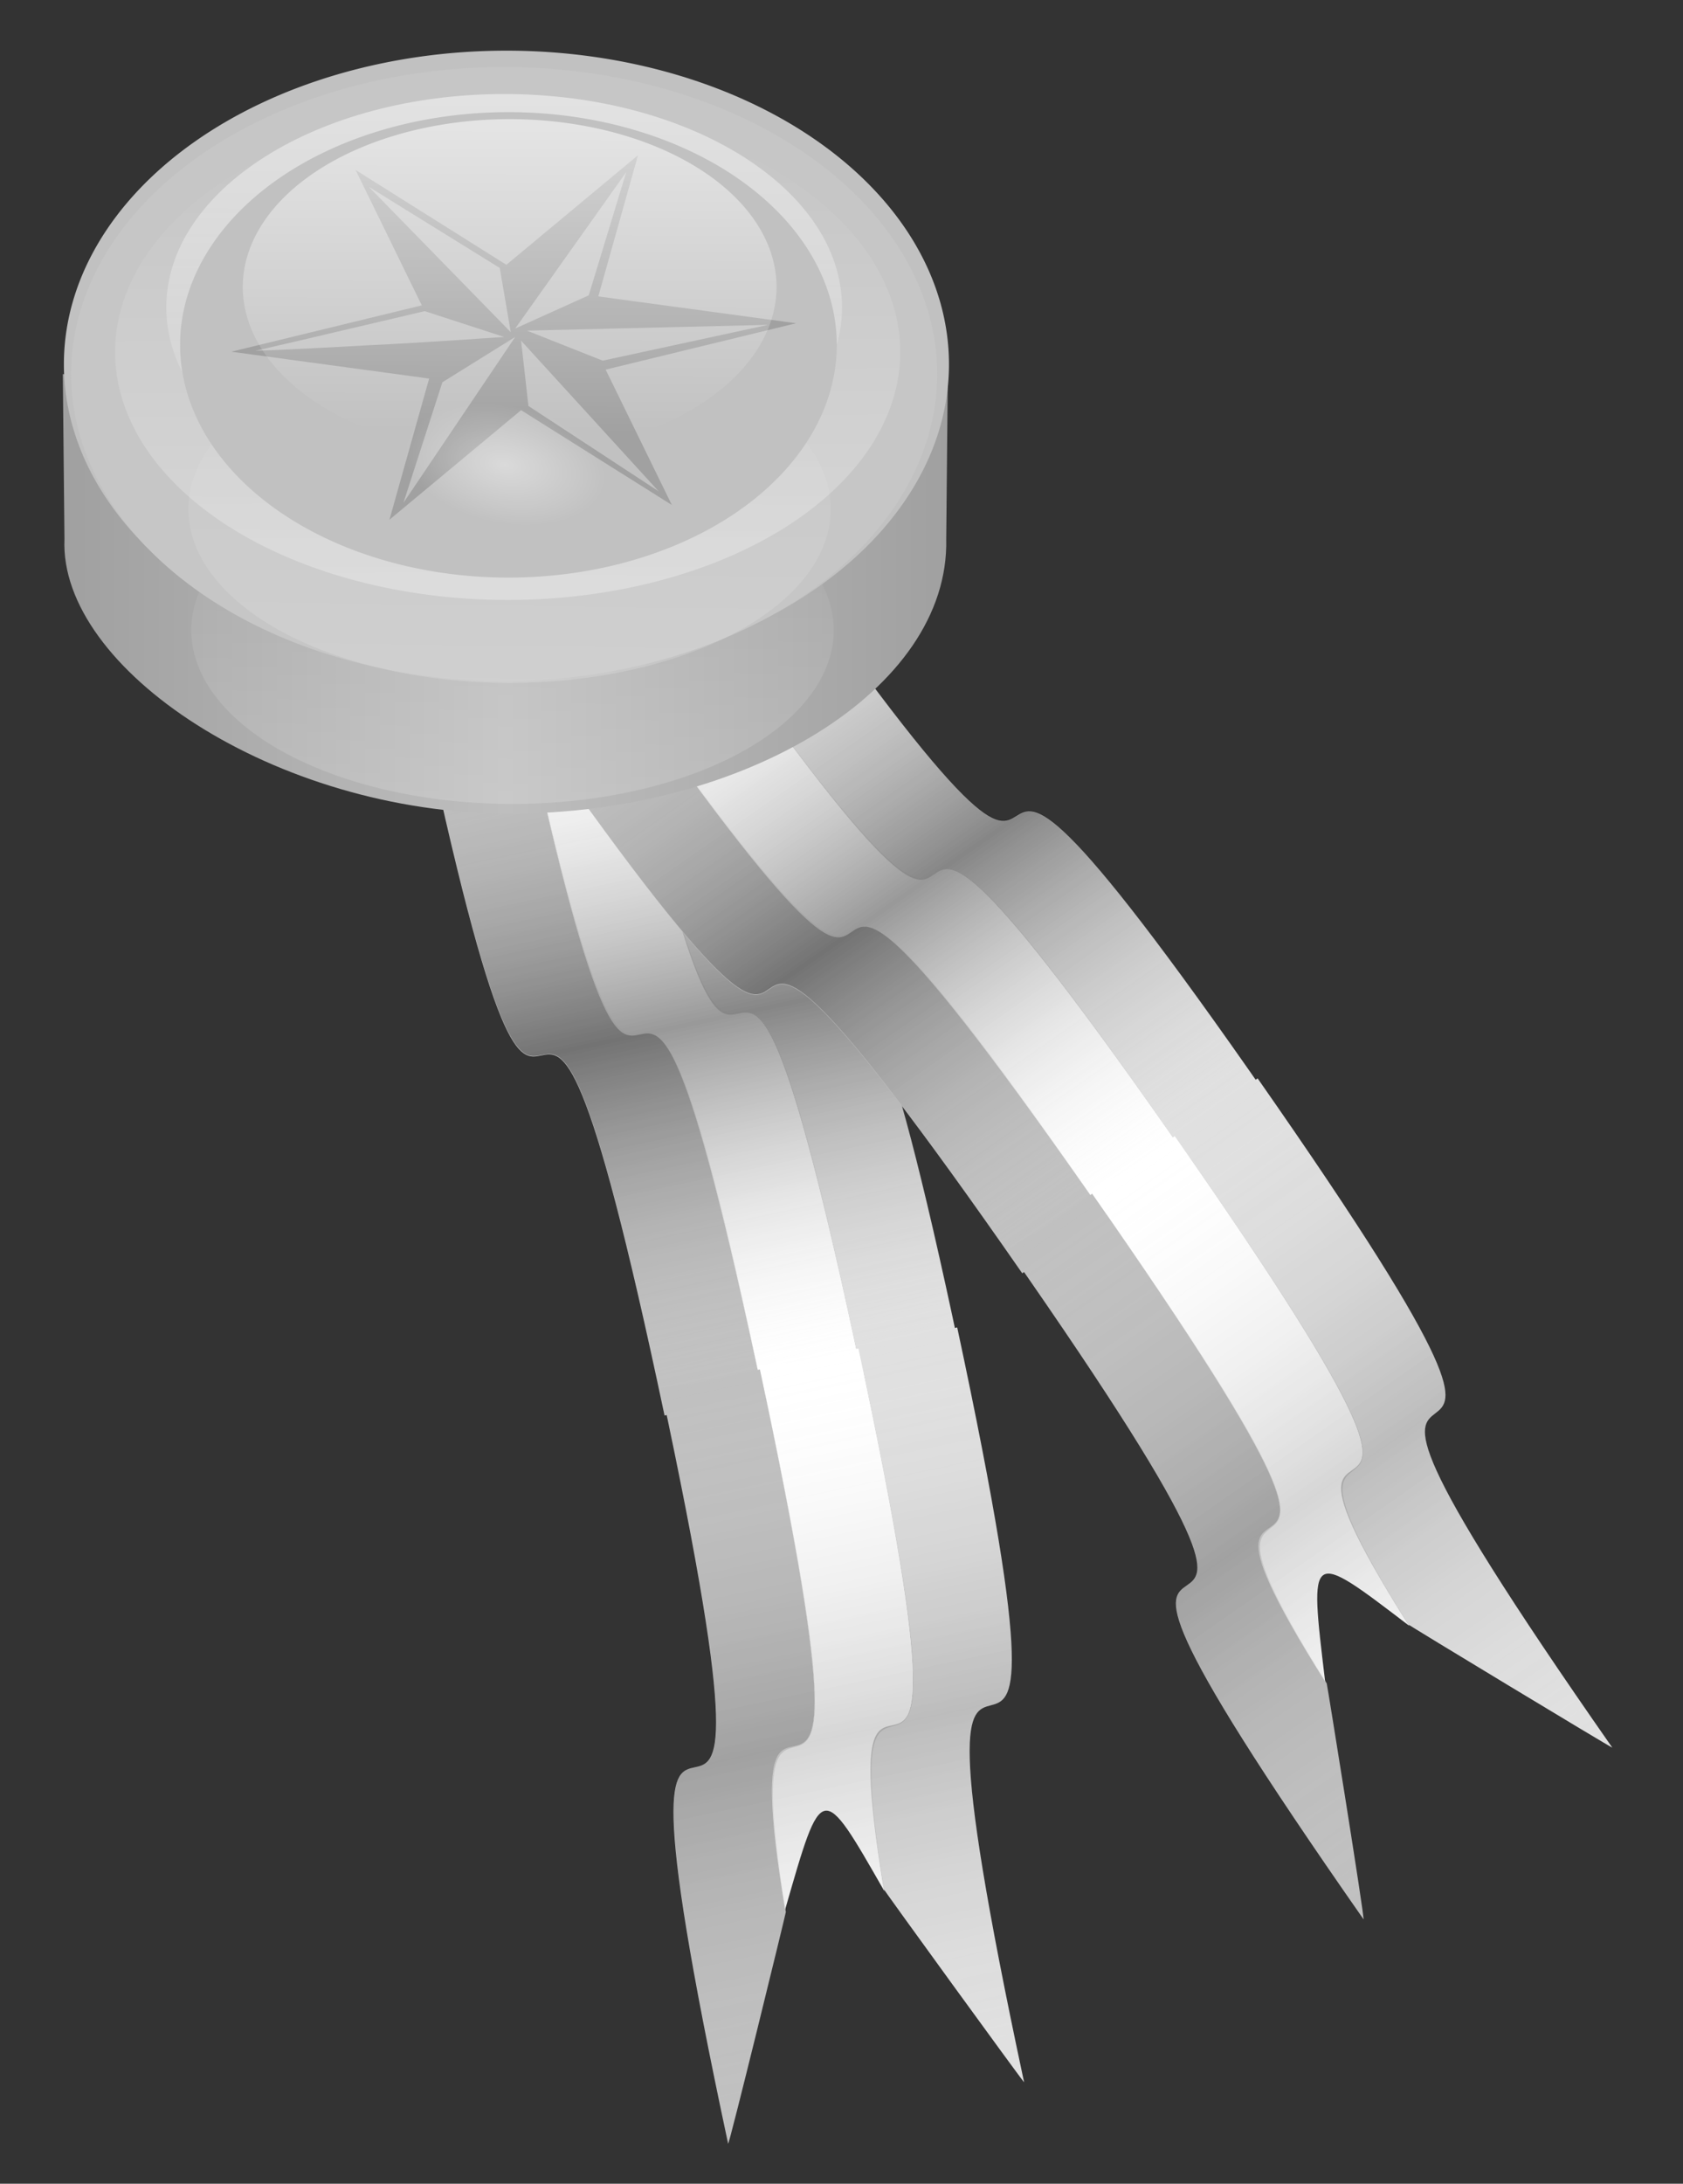<?xml version="1.0" encoding="UTF-8" standalone="no"?>
<!-- Created with Inkscape (http://www.inkscape.org/) -->
<svg
   xmlns:dc="http://purl.org/dc/elements/1.1/"
   xmlns:cc="http://web.resource.org/cc/"
   xmlns:rdf="http://www.w3.org/1999/02/22-rdf-syntax-ns#"
   xmlns:svg="http://www.w3.org/2000/svg"
   xmlns="http://www.w3.org/2000/svg"
   xmlns:xlink="http://www.w3.org/1999/xlink"
   xmlns:sodipodi="http://sodipodi.sourceforge.net/DTD/sodipodi-0.dtd"
   xmlns:inkscape="http://www.inkscape.org/namespaces/inkscape"
   id="svg2776"
   sodipodi:version="0.32"
   inkscape:version="0.45"
   width="282.834"
   height="366.737"
   sodipodi:docbase="/home/evans/Desktop"
   sodipodi:docname="PeterM_Medallion.svg"
   inkscape:output_extension="org.inkscape.output.svg.inkscape"
   sodipodi:modified="true"
   version="1.0">
  <rect width="100%" height="100%" fill="#333333" stroke="none"/>
  <defs
     id="defs2779">
    <linearGradient
       id="linearGradient3960">
      <stop
         id="stop3962"
         offset="0"
         style="stop-color:#ffffff;stop-opacity:1;" />
      <stop
         id="stop3964"
         offset="1"
         style="stop-color:#ffffff;stop-opacity:0;" />
    </linearGradient>
    <radialGradient
       inkscape:collect="always"
       xlink:href="#linearGradient3960"
       id="radialGradient2709"
       gradientUnits="userSpaceOnUse"
       gradientTransform="matrix(-0.279,0.655,-0.659,-8.7737761e-2,657.025,359.295)"
       cx="259.852"
       cy="485.571"
       fx="259.852"
       fy="485.571"
       r="13.5" />
    <linearGradient
       inkscape:collect="always"
       xlink:href="#linearGradient4142"
       id="linearGradient2707"
       gradientUnits="userSpaceOnUse"
       x1="361.191"
       y1="80.283"
       x2="360.275"
       y2="444.969" />
    <linearGradient
       inkscape:collect="always"
       xlink:href="#linearGradient4142"
       id="linearGradient2705"
       gradientUnits="userSpaceOnUse"
       x1="361.191"
       y1="110.541"
       x2="360.275"
       y2="444.969" />
    <linearGradient
       inkscape:collect="always"
       xlink:href="#linearGradient4142"
       id="linearGradient2703"
       gradientUnits="userSpaceOnUse"
       x1="357.916"
       y1="152.259"
       x2="357"
       y2="440.061" />
    <linearGradient
       inkscape:collect="always"
       xlink:href="#linearGradient4142"
       id="linearGradient2701"
       gradientUnits="userSpaceOnUse"
       x1="353.587"
       y1="493.62"
       x2="359.008"
       y2="180.484" />
    <linearGradient
       id="linearGradient4142">
      <stop
         style="stop-color:#ffffff;stop-opacity:1;"
         offset="0"
         id="stop4144" />
      <stop
         style="stop-color:#ffffff;stop-opacity:0;"
         offset="1"
         id="stop4146" />
    </linearGradient>
    <linearGradient
       inkscape:collect="always"
       xlink:href="#linearGradient4142"
       id="linearGradient2699"
       gradientUnits="userSpaceOnUse"
       x1="353.587"
       y1="493.62"
       x2="359.008"
       y2="180.484" />
    <linearGradient
       id="linearGradient8560">
      <stop
         style="stop-color:#a0a0a0;stop-opacity:1;"
         offset="0"
         id="stop8562" />
      <stop
         id="stop8564"
         offset="0.5"
         style="stop-color:#bebebe;stop-opacity:1;" />
      <stop
         style="stop-color:#a0a0a0;stop-opacity:1;"
         offset="1"
         id="stop8566" />
    </linearGradient>
    <linearGradient
       inkscape:collect="always"
       xlink:href="#linearGradient8560"
       id="linearGradient2727"
       gradientUnits="userSpaceOnUse"
       gradientTransform="matrix(0.367,0,0,0.367,377.494,57.029)"
       x1="171.839"
       y1="381.281"
       x2="577.027"
       y2="381.281" />
    <linearGradient
       inkscape:collect="always"
       xlink:href="#linearGradient3391"
       id="linearGradient3517"
       gradientUnits="userSpaceOnUse"
       x1="705.637"
       y1="25.861"
       x2="756.384"
       y2="25.861" />
    <linearGradient
       inkscape:collect="always"
       xlink:href="#linearGradient3391"
       id="linearGradient3515"
       gradientUnits="userSpaceOnUse"
       x1="705.637"
       y1="25.861"
       x2="756.384"
       y2="25.861" />
    <linearGradient
       inkscape:collect="always"
       xlink:href="#linearGradient3391"
       id="linearGradient3513"
       gradientUnits="userSpaceOnUse"
       x1="705.637"
       y1="25.861"
       x2="756.384"
       y2="25.861" />
    <linearGradient
       inkscape:collect="always"
       xlink:href="#linearGradient3391"
       id="linearGradient3935"
       gradientUnits="userSpaceOnUse"
       x1="705.637"
       y1="25.861"
       x2="756.384"
       y2="25.861" />
    <linearGradient
       inkscape:collect="always"
       xlink:href="#linearGradient3391"
       id="linearGradient9646"
       gradientUnits="userSpaceOnUse"
       x1="61.586"
       y1="794.377"
       x2="618.766"
       y2="794.377" />
    <linearGradient
       inkscape:collect="always"
       xlink:href="#linearGradient3391"
       id="linearGradient9644"
       gradientUnits="userSpaceOnUse"
       x1="61.586"
       y1="794.377"
       x2="618.766"
       y2="794.377" />
    <linearGradient
       inkscape:collect="always"
       xlink:href="#linearGradient3391"
       id="linearGradient9642"
       gradientUnits="userSpaceOnUse"
       x1="61.586"
       y1="794.377"
       x2="618.766"
       y2="794.377" />
    <linearGradient
       inkscape:collect="always"
       xlink:href="#linearGradient3391"
       id="linearGradient3933"
       gradientUnits="userSpaceOnUse"
       x1="61.586"
       y1="794.377"
       x2="618.766"
       y2="794.377" />
    <linearGradient
       inkscape:collect="always"
       xlink:href="#linearGradient3391"
       id="linearGradient3847"
       gradientUnits="userSpaceOnUse"
       x1="705.637"
       y1="25.861"
       x2="756.384"
       y2="25.861" />
    <linearGradient
       inkscape:collect="always"
       xlink:href="#linearGradient3391"
       id="linearGradient3845"
       gradientUnits="userSpaceOnUse"
       x1="705.637"
       y1="25.861"
       x2="756.384"
       y2="25.861" />
    <linearGradient
       inkscape:collect="always"
       xlink:href="#linearGradient3391"
       id="linearGradient3843"
       gradientUnits="userSpaceOnUse"
       x1="705.637"
       y1="25.861"
       x2="756.384"
       y2="25.861" />
    <linearGradient
       inkscape:collect="always"
       xlink:href="#linearGradient3391"
       id="linearGradient3931"
       gradientUnits="userSpaceOnUse"
       x1="705.637"
       y1="25.861"
       x2="756.384"
       y2="25.861" />
    <linearGradient
       inkscape:collect="always"
       xlink:href="#linearGradient3391"
       id="linearGradient3839"
       gradientUnits="userSpaceOnUse"
       x1="61.586"
       y1="794.377"
       x2="618.766"
       y2="794.377" />
    <linearGradient
       inkscape:collect="always"
       xlink:href="#linearGradient3391"
       id="linearGradient3837"
       gradientUnits="userSpaceOnUse"
       x1="61.586"
       y1="794.377"
       x2="618.766"
       y2="794.377" />
    <linearGradient
       inkscape:collect="always"
       xlink:href="#linearGradient3391"
       id="linearGradient3835"
       gradientUnits="userSpaceOnUse"
       x1="61.586"
       y1="794.377"
       x2="618.766"
       y2="794.377" />
    <linearGradient
       id="linearGradient3391">
      <stop
         style="stop-color:#ffffff;stop-opacity:0"
         offset="0"
         id="stop3393" />
      <stop
         id="stop3399"
         offset="0.5"
         style="stop-color:#000000;stop-opacity:1;" />
      <stop
         style="stop-color:#ffffff;stop-opacity:0;"
         offset="1"
         id="stop3395" />
    </linearGradient>
    <linearGradient
       inkscape:collect="always"
       xlink:href="#linearGradient3391"
       id="linearGradient3929"
       gradientUnits="userSpaceOnUse"
       x1="61.586"
       y1="794.377"
       x2="618.766"
       y2="794.377" />
    <linearGradient
       inkscape:collect="always"
       xlink:href="#linearGradient8560"
       id="linearGradient4374"
       gradientUnits="userSpaceOnUse"
       gradientTransform="matrix(0.367,0,0,0.367,-40.34,-43.91)"
       x1="171.839"
       y1="381.281"
       x2="577.027"
       y2="381.281" />
    <linearGradient
       inkscape:collect="always"
       xlink:href="#linearGradient8560"
       id="linearGradient2262"
       gradientUnits="userSpaceOnUse"
       gradientTransform="matrix(0.367,0,0,0.367,-40.34,-43.91)"
       x1="171.839"
       y1="381.281"
       x2="577.027"
       y2="381.281" />
  </defs>
  <sodipodi:namedview
     inkscape:window-height="694"
     inkscape:window-width="1020"
     inkscape:pageshadow="2"
     inkscape:pageopacity="0.0"
     guidetolerance="10.0"
     gridtolerance="10.0"
     objecttolerance="10.0"
     borderopacity="1.0"
     bordercolor="#666666"
     pagecolor="#ffffff"
     id="base"
     inkscape:zoom="1.3061134"
     inkscape:cx="141.41699"
     inkscape:cy="183.36845"
     inkscape:window-x="0"
     inkscape:window-y="24"
     inkscape:current-layer="svg2776"
     inkscape:showpageshadow="false" />
  <g
     id="g2300"
     transform="translate(-12.179,-10.342)">
    <g
       id="g3799"
       transform="matrix(1.247,0.526,-0.526,1.247,-549.52,-509.133)">
      <g
         id="g3801"
         transform="matrix(9.6887094e-2,0.139,7.5379123e-2,-5.2505733e-2,646.967,345.936)">
        <path
           style="opacity:1;fill:#c0c0c0;fill-opacity:1;stroke:none;stroke-width:4.764;stroke-miterlimit:4;stroke-opacity:1"
           d="M -569.104,283.053 C -19.327,281.665 -570.423,407.766 -17.798,406.377 C -18.454,488.087 -20.21,376.991 -19.537,542.848 C -567.365,544.237 -23.285,417.996 -570.214,419.385 C -570.214,268.055 -569.104,467.702 -569.104,283.053 z "
           id="path3803"
           sodipodi:nodetypes="ccccc" />
        <path
           sodipodi:nodetypes="ccccc"
           id="path3805"
           d="M -569.104,419.053 C -19.327,417.665 -570.423,543.766 -17.798,542.377 C -18.454,624.087 -20.21,512.991 -19.537,678.848 C -567.365,680.237 -23.285,553.996 -570.214,555.385 C -570.214,404.055 -569.104,603.702 -569.104,419.053 z "
           style="opacity:1;fill:#ffffff;fill-opacity:1;stroke:none;stroke-width:4.764;stroke-miterlimit:4;stroke-opacity:1" />
        <path
           style="opacity:1;fill:#e0e0e0;fill-opacity:1;stroke:none;stroke-width:4.764;stroke-miterlimit:4;stroke-opacity:1"
           d="M -569.104,555.053 C -19.327,553.665 -570.423,679.766 -17.798,678.377 C -18.454,760.087 -20.21,648.991 -19.537,814.848 C -567.365,816.237 -23.285,689.996 -570.214,691.385 C -570.214,540.055 -569.104,739.702 -569.104,555.053 z "
           id="path3807"
           sodipodi:nodetypes="ccccc" />
      </g>
      <g
         id="g3809"
         style="opacity:0.399;fill:url(#linearGradient3929);fill-opacity:1;stroke:none"
         transform="matrix(9.6887094e-2,0.139,7.5379123e-2,-5.2505733e-2,567.023,270.611)">
        <path
           sodipodi:nodetypes="ccccc"
           id="path3811"
           d="M 65.077,528.479 C 614.855,527.091 63.758,653.192 616.384,651.803 C 615.727,733.513 613.972,622.417 614.645,788.274 C 66.816,789.663 610.897,663.422 63.968,664.811 C 63.968,513.482 65.077,713.129 65.077,528.479 z "
           style="opacity:1;fill:url(#linearGradient3835);fill-opacity:1;stroke:none;stroke-width:4.764;stroke-miterlimit:4;stroke-opacity:1" />
        <path
           style="opacity:1;fill:url(#linearGradient3837);fill-opacity:1;stroke:none;stroke-width:4.764;stroke-miterlimit:4;stroke-opacity:1"
           d="M 65.077,664.479 C 614.855,663.091 63.758,789.192 616.384,787.803 C 615.727,869.513 613.972,758.417 614.645,924.274 C 66.816,925.663 610.897,799.422 63.968,800.811 C 63.968,649.482 65.077,849.129 65.077,664.479 z "
           id="path3813"
           sodipodi:nodetypes="ccccc" />
        <path
           sodipodi:nodetypes="ccccc"
           id="path3815"
           d="M 65.077,800.479 C 614.855,799.091 63.758,925.192 616.384,923.803 C 615.727,1005.513 613.972,894.417 614.645,1060.274 C 66.816,1061.663 610.897,935.422 63.968,936.811 C 63.968,785.482 65.077,985.129 65.077,800.479 z "
           style="opacity:1;fill:url(#linearGradient3839);fill-opacity:1;stroke:none;stroke-width:4.764;stroke-miterlimit:4;stroke-opacity:1" />
      </g>
      <g
         id="g3817"
         transform="matrix(1.055,1.514,0.821,-0.572,-17.974,-654.246)">
        <path
           sodipodi:nodetypes="cccsssssscc"
           id="path3819"
           d="M 697.855,0.001 C 647.351,-0.126 697.977,11.458 647.211,11.33 C 647.271,18.836 647.432,8.63 647.37,23.867 C 653.661,23.883 658.384,23.715 661.932,23.411 C 665.48,23.106 667.852,22.664 669.44,22.13 C 671.028,21.597 671.833,20.972 672.244,20.3 C 672.656,19.629 672.676,18.913 672.695,18.196 C 672.714,17.479 672.732,16.762 673.141,16.091 C 673.551,15.42 674.351,14.795 675.934,14.261 C 677.517,13.728 679.883,13.286 683.423,12.981 C 683.483,12.969 698.059,0.013 697.855,0.001 z "
           style="fill:#c0c0c0;fill-opacity:1;stroke:none;stroke-width:4.764;stroke-miterlimit:4;stroke-opacity:1" />
        <path
           style="fill:#ffffff;fill-opacity:1;stroke:none;stroke-width:4.764;stroke-miterlimit:4;stroke-opacity:1"
           d="M 683.261,12.95 C 679.713,13.254 677.349,13.696 675.775,14.229 C 674.2,14.762 673.414,15.386 673.022,16.057 C 672.63,16.727 672.632,17.443 672.631,18.159 C 672.631,18.875 672.628,19.591 672.228,20.261 C 671.827,20.932 671.03,21.556 669.439,22.089 C 667.848,22.622 665.463,23.064 661.891,23.368 C 658.318,23.672 653.556,23.839 647.211,23.823 C 647.271,31.33 647.432,21.124 647.37,36.36 C 653.661,36.376 658.384,36.209 661.932,35.904 C 665.48,35.599 667.852,35.157 669.44,34.624 C 671.028,34.09 671.833,33.465 672.244,32.794 C 672.656,32.123 672.676,31.406 672.695,30.689 C 672.714,29.972 672.732,29.256 673.141,28.585 C 673.551,27.913 674.351,27.288 675.934,26.755 C 677.517,26.221 679.883,25.779 683.423,25.474 C 675.304,20.669 675.301,20.764 683.261,12.95 z "
           id="path3821"
           sodipodi:nodetypes="cssssssccsssssscc" />
        <path
           sodipodi:nodetypes="csssssscccc"
           id="path3823"
           d="M 683.261,25.443 C 679.713,25.748 677.349,26.189 675.775,26.722 C 674.2,27.255 673.414,27.88 673.022,28.55 C 672.63,29.22 672.632,29.936 672.631,30.652 C 672.631,31.368 672.628,32.084 672.228,32.755 C 671.827,33.425 671.03,34.05 669.439,34.583 C 667.848,35.116 665.463,35.557 661.891,35.861 C 658.318,36.166 653.556,36.333 647.211,36.317 C 647.271,43.823 647.432,33.617 647.37,48.853 C 697.696,48.981 647.715,37.384 697.957,37.512 C 697.827,37.32 683.172,25.284 683.261,25.443 z "
           style="fill:#e0e0e0;fill-opacity:1;stroke:none;stroke-width:4.764;stroke-miterlimit:4;stroke-opacity:1" />
      </g>
      <g
         id="g3825"
         style="opacity:0.399;fill:url(#linearGradient3931);fill-opacity:1"
         transform="matrix(1.055,1.514,0.821,-0.572,-80.772,-741.893)">
        <path
           style="opacity:0.399;fill:url(#linearGradient3843);fill-opacity:1;stroke:none;stroke-width:4.764;stroke-miterlimit:4;stroke-opacity:1"
           d="M 756.282,1.435 C 705.778,1.307 756.403,12.891 705.637,12.764 C 705.697,20.27 705.859,10.064 705.797,25.3 C 712.088,25.316 716.811,25.149 720.359,24.845 C 723.906,24.54 726.279,24.098 727.867,23.564 C 729.455,23.031 730.259,22.405 730.671,21.734 C 731.083,21.063 731.102,20.346 731.121,19.63 C 731.14,18.913 731.159,18.196 731.568,17.525 C 731.977,16.854 732.778,16.229 734.361,15.695 C 735.944,15.161 738.309,14.719 741.849,14.415 C 741.91,14.403 756.486,1.447 756.282,1.435 z "
           id="path3827"
           sodipodi:nodetypes="cccsssssscc" />
        <path
           sodipodi:nodetypes="cssssssccsssssscc"
           id="path3829"
           d="M 741.688,14.384 C 738.139,14.688 735.776,15.129 734.201,15.663 C 732.627,16.196 731.841,16.82 731.449,17.49 C 731.057,18.161 731.058,18.877 731.058,19.593 C 731.057,20.309 731.054,21.025 730.654,21.695 C 730.254,22.365 729.456,22.99 727.865,23.523 C 726.274,24.056 723.89,24.497 720.317,24.802 C 716.744,25.106 711.983,25.273 705.637,25.257 C 705.697,32.763 705.859,22.558 705.797,37.794 C 712.088,37.81 716.811,37.643 720.359,37.338 C 723.906,37.033 726.279,36.591 727.867,36.058 C 729.455,35.524 730.259,34.899 730.671,34.228 C 731.083,33.557 731.102,32.84 731.121,32.123 C 731.14,31.406 731.159,30.689 731.568,30.018 C 731.977,29.347 732.778,28.722 734.361,28.188 C 735.944,27.655 738.309,27.213 741.849,26.908 C 733.731,22.103 733.728,22.198 741.688,14.384 z "
           style="opacity:0.399;fill:url(#linearGradient3845);fill-opacity:1;stroke:none;stroke-width:4.764;stroke-miterlimit:4;stroke-opacity:1" />
        <path
           style="opacity:0.399;fill:url(#linearGradient3847);fill-opacity:1;stroke:none;stroke-width:4.764;stroke-miterlimit:4;stroke-opacity:1"
           d="M 741.688,26.877 C 738.139,27.181 735.776,27.623 734.201,28.156 C 732.627,28.689 731.841,29.313 731.449,29.984 C 731.057,30.654 731.058,31.37 731.058,32.086 C 731.057,32.802 731.054,33.518 730.654,34.188 C 730.254,34.859 729.456,35.483 727.865,36.016 C 726.274,36.549 723.89,36.991 720.317,37.295 C 716.744,37.599 711.983,37.767 705.637,37.751 C 705.697,45.257 705.859,35.051 705.797,50.287 C 756.122,50.415 706.141,38.818 756.384,38.946 C 756.253,38.754 741.599,26.718 741.688,26.877 z "
           id="path3831"
           sodipodi:nodetypes="csssssscccc" />
      </g>
    </g>
    <g
       transform="matrix(1.353,0,0,1.353,-730.49,-211.657)"
       id="g3777">
      <g
         transform="matrix(9.6887094e-2,0.139,7.5379123e-2,-5.2505733e-2,646.967,345.936)"
         id="g3444">
        <path
           sodipodi:nodetypes="ccccc"
           id="path3446"
           d="M -569.104,283.053 C -19.327,281.665 -570.423,407.766 -17.798,406.377 C -18.454,488.087 -20.21,376.991 -19.537,542.848 C -567.365,544.237 -23.285,417.996 -570.214,419.385 C -570.214,268.055 -569.104,467.702 -569.104,283.053 z "
           style="opacity:1;fill:#c0c0c0;fill-opacity:1;stroke:none;stroke-width:4.764;stroke-miterlimit:4;stroke-opacity:1" />
        <path
           style="opacity:1;fill:#ffffff;fill-opacity:1;stroke:none;stroke-width:4.764;stroke-miterlimit:4;stroke-opacity:1"
           d="M -569.104,419.053 C -19.327,417.665 -570.423,543.766 -17.798,542.377 C -18.454,624.087 -20.21,512.991 -19.537,678.848 C -567.365,680.237 -23.285,553.996 -570.214,555.385 C -570.214,404.055 -569.104,603.702 -569.104,419.053 z "
           id="path3448"
           sodipodi:nodetypes="ccccc" />
        <path
           sodipodi:nodetypes="ccccc"
           id="path3450"
           d="M -569.104,555.053 C -19.327,553.665 -570.423,679.766 -17.798,678.377 C -18.454,760.087 -20.21,648.991 -19.537,814.848 C -567.365,816.237 -23.285,689.996 -570.214,691.385 C -570.214,540.055 -569.104,739.702 -569.104,555.053 z "
           style="opacity:1;fill:#e0e0e0;fill-opacity:1;stroke:none;stroke-width:4.764;stroke-miterlimit:4;stroke-opacity:1" />
      </g>
      <g
         transform="matrix(9.6887094e-2,0.139,7.5379123e-2,-5.2505733e-2,567.023,270.611)"
         style="opacity:0.399;fill:url(#linearGradient3933);fill-opacity:1;stroke:none"
         id="g3452">
        <path
           style="opacity:1;fill:url(#linearGradient9642);fill-opacity:1;stroke:none;stroke-width:4.764;stroke-miterlimit:4;stroke-opacity:1"
           d="M 65.077,528.479 C 614.855,527.091 63.758,653.192 616.384,651.803 C 615.727,733.513 613.972,622.417 614.645,788.274 C 66.816,789.663 610.897,663.422 63.968,664.811 C 63.968,513.482 65.077,713.129 65.077,528.479 z "
           id="path3454"
           sodipodi:nodetypes="ccccc" />
        <path
           sodipodi:nodetypes="ccccc"
           id="path3456"
           d="M 65.077,664.479 C 614.855,663.091 63.758,789.192 616.384,787.803 C 615.727,869.513 613.972,758.417 614.645,924.274 C 66.816,925.663 610.897,799.422 63.968,800.811 C 63.968,649.482 65.077,849.129 65.077,664.479 z "
           style="opacity:1;fill:url(#linearGradient9644);fill-opacity:1;stroke:none;stroke-width:4.764;stroke-miterlimit:4;stroke-opacity:1" />
        <path
           style="opacity:1;fill:url(#linearGradient9646);fill-opacity:1;stroke:none;stroke-width:4.764;stroke-miterlimit:4;stroke-opacity:1"
           d="M 65.077,800.479 C 614.855,799.091 63.758,925.192 616.384,923.803 C 615.727,1005.513 613.972,894.417 614.645,1060.274 C 66.816,1061.663 610.897,935.422 63.968,936.811 C 63.968,785.482 65.077,985.129 65.077,800.479 z "
           id="path3458"
           sodipodi:nodetypes="ccccc" />
      </g>
      <g
         transform="matrix(1.055,1.514,0.821,-0.572,-17.974,-654.246)"
         id="g9451">
        <path
           style="fill:#c0c0c0;fill-opacity:1;stroke:none;stroke-width:4.764;stroke-miterlimit:4;stroke-opacity:1"
           d="M 697.855,0.001 C 647.351,-0.126 697.977,11.458 647.211,11.33 C 647.271,18.836 647.432,8.63 647.37,23.867 C 653.661,23.883 658.384,23.715 661.932,23.411 C 665.48,23.106 667.852,22.664 669.44,22.13 C 671.028,21.597 671.833,20.972 672.244,20.3 C 672.656,19.629 672.676,18.913 672.695,18.196 C 672.714,17.479 672.732,16.762 673.141,16.091 C 673.551,15.42 674.351,14.795 675.934,14.261 C 677.517,13.728 679.883,13.286 683.423,12.981 C 683.483,12.969 698.059,0.013 697.855,0.001 z "
           id="path9453"
           sodipodi:nodetypes="cccsssssscc" />
        <path
           sodipodi:nodetypes="cssssssccsssssscc"
           id="path9455"
           d="M 683.261,12.95 C 679.713,13.254 677.349,13.696 675.775,14.229 C 674.2,14.762 673.414,15.386 673.022,16.057 C 672.63,16.727 672.632,17.443 672.631,18.159 C 672.631,18.875 672.628,19.591 672.228,20.261 C 671.827,20.932 671.03,21.556 669.439,22.089 C 667.848,22.622 665.463,23.064 661.891,23.368 C 658.318,23.672 653.556,23.839 647.211,23.823 C 647.271,31.33 647.432,21.124 647.37,36.36 C 653.661,36.376 658.384,36.209 661.932,35.904 C 665.48,35.599 667.852,35.157 669.44,34.624 C 671.028,34.09 671.833,33.465 672.244,32.794 C 672.656,32.123 672.676,31.406 672.695,30.689 C 672.714,29.972 672.732,29.256 673.141,28.585 C 673.551,27.913 674.351,27.288 675.934,26.755 C 677.517,26.221 679.883,25.779 683.423,25.474 C 675.304,20.669 675.301,20.764 683.261,12.95 z "
           style="fill:#ffffff;fill-opacity:1;stroke:none;stroke-width:4.764;stroke-miterlimit:4;stroke-opacity:1" />
        <path
           style="fill:#e0e0e0;fill-opacity:1;stroke:none;stroke-width:4.764;stroke-miterlimit:4;stroke-opacity:1"
           d="M 683.261,25.443 C 679.713,25.748 677.349,26.189 675.775,26.722 C 674.2,27.255 673.414,27.88 673.022,28.55 C 672.63,29.22 672.632,29.936 672.631,30.652 C 672.631,31.368 672.628,32.084 672.228,32.755 C 671.827,33.425 671.03,34.05 669.439,34.583 C 667.848,35.116 665.463,35.557 661.891,35.861 C 658.318,36.166 653.556,36.333 647.211,36.317 C 647.271,43.823 647.432,33.617 647.37,48.853 C 697.696,48.981 647.715,37.384 697.957,37.512 C 697.827,37.32 683.172,25.284 683.261,25.443 z "
           id="path9457"
           sodipodi:nodetypes="csssssscccc" />
      </g>
      <g
         transform="matrix(1.055,1.514,0.821,-0.572,-80.772,-741.893)"
         style="opacity:0.399;fill:url(#linearGradient3935);fill-opacity:1"
         id="g9459">
        <path
           sodipodi:nodetypes="cccsssssscc"
           id="path9461"
           d="M 756.282,1.435 C 705.778,1.307 756.403,12.891 705.637,12.764 C 705.697,20.27 705.859,10.064 705.797,25.3 C 712.088,25.316 716.811,25.149 720.359,24.845 C 723.906,24.54 726.279,24.098 727.867,23.564 C 729.455,23.031 730.259,22.405 730.671,21.734 C 731.083,21.063 731.102,20.346 731.121,19.63 C 731.14,18.913 731.159,18.196 731.568,17.525 C 731.977,16.854 732.778,16.229 734.361,15.695 C 735.944,15.161 738.309,14.719 741.849,14.415 C 741.91,14.403 756.486,1.447 756.282,1.435 z "
           style="opacity:0.399;fill:url(#linearGradient3513);fill-opacity:1;stroke:none;stroke-width:4.764;stroke-miterlimit:4;stroke-opacity:1" />
        <path
           style="opacity:0.399;fill:url(#linearGradient3515);fill-opacity:1;stroke:none;stroke-width:4.764;stroke-miterlimit:4;stroke-opacity:1"
           d="M 741.688,14.384 C 738.139,14.688 735.776,15.129 734.201,15.663 C 732.627,16.196 731.841,16.82 731.449,17.49 C 731.057,18.161 731.058,18.877 731.058,19.593 C 731.057,20.309 731.054,21.025 730.654,21.695 C 730.254,22.365 729.456,22.99 727.865,23.523 C 726.274,24.056 723.89,24.497 720.317,24.802 C 716.744,25.106 711.983,25.273 705.637,25.257 C 705.697,32.763 705.859,22.558 705.797,37.794 C 712.088,37.81 716.811,37.643 720.359,37.338 C 723.906,37.033 726.279,36.591 727.867,36.058 C 729.455,35.524 730.259,34.899 730.671,34.228 C 731.083,33.557 731.102,32.84 731.121,32.123 C 731.14,31.406 731.159,30.689 731.568,30.018 C 731.977,29.347 732.778,28.722 734.361,28.188 C 735.944,27.655 738.309,27.213 741.849,26.908 C 733.731,22.103 733.728,22.198 741.688,14.384 z "
           id="path9463"
           sodipodi:nodetypes="cssssssccsssssscc" />
        <path
           sodipodi:nodetypes="csssssscccc"
           id="path9465"
           d="M 741.688,26.877 C 738.139,27.181 735.776,27.623 734.201,28.156 C 732.627,28.689 731.841,29.313 731.449,29.984 C 731.057,30.654 731.058,31.37 731.058,32.086 C 731.057,32.802 731.054,33.518 730.654,34.188 C 730.254,34.859 729.456,35.483 727.865,36.016 C 726.274,36.549 723.89,36.991 720.317,37.295 C 716.744,37.599 711.983,37.767 705.637,37.751 C 705.697,45.257 705.859,35.051 705.797,50.287 C 756.122,50.415 706.141,38.818 756.384,38.946 C 756.253,38.754 741.599,26.718 741.688,26.877 z "
           style="opacity:0.399;fill:url(#linearGradient3517);fill-opacity:1;stroke:none;stroke-width:4.764;stroke-miterlimit:4;stroke-opacity:1" />
      </g>
    </g>
    <path
       sodipodi:nodetypes="ccccscccc"
       id="path2596"
       d="M 97.099,45.098 C 68.618,45.098 43.872,56.49 31.426,73.177 L 22.735,73.177 L 23.013,100.874 C 22.063,122.582 58.365,146.987 97.828,146.987 C 137.291,146.987 171.781,126.227 171.196,100.874 L 171.463,73.177 L 162.772,73.177 C 150.325,56.491 125.578,45.098 97.099,45.098 z "
       style="fill:url(#linearGradient2262);fill-opacity:1;stroke:none;stroke-width:1.461;stroke-miterlimit:4;stroke-dasharray:none;stroke-opacity:1" />
    <path
       sodipodi:type="arc"
       style="opacity:0.187;fill:url(#linearGradient2699);fill-opacity:1;stroke:none;stroke-width:2.204;stroke-miterlimit:4;stroke-dasharray:none;stroke-opacity:1"
       id="path2598"
       sodipodi:cx="372.07529"
       sodipodi:cy="322.09503"
       sodipodi:rx="199.92105"
       sodipodi:ry="141.61075"
       d="M 571.996 322.095 A 199.921 141.611 0 1 1  172.154,322.095 A 199.921 141.611 0 1 1  571.996 322.095 z"
       transform="matrix(0.27,0,0,0.206,-2.153,49.83)" />
    <path
       d="M 571.996 322.095 A 199.921 141.611 0 1 1  172.154,322.095 A 199.921 141.611 0 1 1  571.996 322.095 z"
       sodipodi:ry="141.61075"
       sodipodi:rx="199.92105"
       sodipodi:cy="322.09503"
       sodipodi:cx="372.07529"
       id="path2600"
       style="fill:#c1c1c1;fill-opacity:1;stroke:none;stroke-width:18.867;stroke-miterlimit:4;stroke-dasharray:none;stroke-opacity:1"
       sodipodi:type="arc"
       transform="matrix(0.372,0,0,0.372,-41.125,-48.291)" />
    <path
       transform="matrix(0.364,0,0,0.364,-38.533,-44.097)"
       sodipodi:type="arc"
       style="fill:#c6c6c6;fill-opacity:1;stroke:none;stroke-width:18.867;stroke-miterlimit:4;stroke-dasharray:none;stroke-opacity:1"
       id="path2602"
       sodipodi:cx="372.07529"
       sodipodi:cy="322.09503"
       sodipodi:rx="199.92105"
       sodipodi:ry="141.61075"
       d="M 571.996 322.095 A 199.921 141.611 0 1 1  172.154,322.095 A 199.921 141.611 0 1 1  571.996 322.095 z" />
    <path
       transform="matrix(0.27,0,0,0.206,-2.649,29.496)"
       d="M 571.996 322.095 A 199.921 141.611 0 1 1  172.154,322.095 A 199.921 141.611 0 1 1  571.996 322.095 z"
       sodipodi:ry="141.61075"
       sodipodi:rx="199.92105"
       sodipodi:cy="322.09503"
       sodipodi:cx="372.07529"
       id="path2604"
       style="opacity:0.187;fill:url(#linearGradient2701);fill-opacity:1;stroke:none;stroke-width:2.204;stroke-miterlimit:4;stroke-dasharray:none;stroke-opacity:1"
       sodipodi:type="arc" />
    <path
       sodipodi:type="arc"
       style="opacity:0.34;fill:url(#linearGradient2703);fill-opacity:1;stroke:none;stroke-width:2.204;stroke-miterlimit:4;stroke-dasharray:none;stroke-opacity:1"
       id="path2606"
       sodipodi:cx="372.07529"
       sodipodi:cy="322.09503"
       sodipodi:rx="199.92105"
       sodipodi:ry="141.61075"
       d="M 571.996 322.095 A 199.921 141.611 0 1 1  172.154,322.095 A 199.921 141.611 0 1 1  571.996 322.095 z"
       transform="matrix(0.33,0,0,-0.294,-25.291,164.159)" />
    <path
       id="path2608"
       d="M 571.996,322.095 C 571.996,400.264 482.432,463.706 372.075,463.706 C 261.719,463.706 172.154,400.264 172.154,322.095 C 172.154,243.926 261.719,180.484 372.075,180.484 C 482.432,180.484 571.996,243.926 571.996,322.095 z "
       style="opacity:0.631;fill:url(#linearGradient2705);fill-opacity:1;stroke:none;stroke-width:2.204;stroke-miterlimit:4;stroke-opacity:1"
       transform="matrix(0.284,0,0,0.253,-8.765,-19.528)" />
    <path
       transform="matrix(0.276,0,0,0.276,-5.071,-20.638)"
       d="M 571.996 322.095 A 199.921 141.611 0 1 1  172.154,322.095 A 199.921 141.611 0 1 1  571.996 322.095 z"
       sodipodi:ry="141.61075"
       sodipodi:rx="199.92105"
       sodipodi:cy="322.09503"
       sodipodi:cx="372.07529"
       id="path2610"
       style="fill:#c1c1c1;fill-opacity:1;stroke:none;stroke-width:2.204;stroke-miterlimit:4;stroke-dasharray:none;stroke-opacity:1"
       sodipodi:type="arc" />
    <path
       id="text2884"
       d="M 123.495,76.395 L 96.414,85.597 L 105.824,112.469 L 84.389,93.648 L 65.672,115.397 L 71.319,87.374 L 43.191,82.042 L 70.273,72.84 L 60.862,45.967 L 82.298,64.789 L 101.014,43.04 L 95.368,71.062 L 123.495,76.395 M 99.341,46.386 L 83.552,77.441 L 94.009,70.853 L 99.341,46.386 M 119.522,76.709 L 85.225,77.859 L 95.995,83.819 L 119.522,76.709 M 103.942,109.751 L 84.389,79.846 L 85.435,92.812 L 103.942,109.751 M 67.659,112.051 L 83.552,79.114 L 73.201,88.106 L 67.659,112.051 M 46.642,81.832 L 46.851,81.832 C 48.175,81.832 53.334,81.484 62.326,80.787 C 66.718,80.508 73.27,79.95 81.984,79.114 L 70.691,73.99 C 54.798,79.218 46.781,81.832 46.642,81.832 M 62.744,49.313 L 82.925,78.173 L 81.357,65.416 L 62.744,49.313"
       style="font-size:104.563px;font-style:normal;font-variant:normal;font-weight:normal;font-stretch:normal;text-align:start;line-height:125%;writing-mode:lr-tb;text-anchor:start;fill:#a1a1a1;fill-opacity:1;stroke:none;stroke-width:1px;stroke-linecap:butt;stroke-linejoin:miter;stroke-opacity:1;font-family:Font in a Red Suit"
       transform="scale(1.182,0.846)" />
    <g
       id="g2620"
       style="opacity:0.793"
       transform="matrix(2.021,0,0,2.021,-379.397,-423.547)">
      <path
         transform="matrix(0.111,0,0,9.847027e-2,194.833,206.819)"
         d="M 571.996 322.095 A 199.921 141.611 0 1 1  172.154,322.095 A 199.921 141.611 0 1 1  571.996 322.095 z"
         sodipodi:ry="141.61075"
         sodipodi:rx="199.92105"
         sodipodi:cy="322.09503"
         sodipodi:cx="372.07529"
         id="path2622"
         style="fill:url(#linearGradient2707);fill-opacity:1;stroke:none;stroke-width:2.204;stroke-miterlimit:4;stroke-dasharray:none;stroke-opacity:1"
         sodipodi:type="arc" />
      <path
         inkscape:export-ydpi="47.93037"
         inkscape:export-xdpi="47.93037"
         inkscape:export-filename="/home/peterm/Foto's/afbeeldingen/svg/Mandriva/mcnlivelogo/mcnlivelogowithtext.png"
         sodipodi:type="arc"
         style="opacity:0.5;fill:url(#radialGradient2709);fill-opacity:1;stroke:none;stroke-width:1;stroke-linejoin:bevel;stroke-miterlimit:4;stroke-dasharray:none;stroke-dashoffset:0;stroke-opacity:1;display:inline"
         id="path2624"
         sodipodi:cx="264.5"
         sodipodi:cy="486.86218"
         sodipodi:rx="13.5"
         sodipodi:ry="13.5"
         d="M 278 486.862 A 13.5 13.5 0 1 1  251,486.862 A 13.5 13.5 0 1 1  278 486.862 z"
         transform="matrix(-2.0144401e-2,-0.536,0.938,-4.2136674e-2,-215.63,415.63)" />
    </g>
  </g>
</svg>

